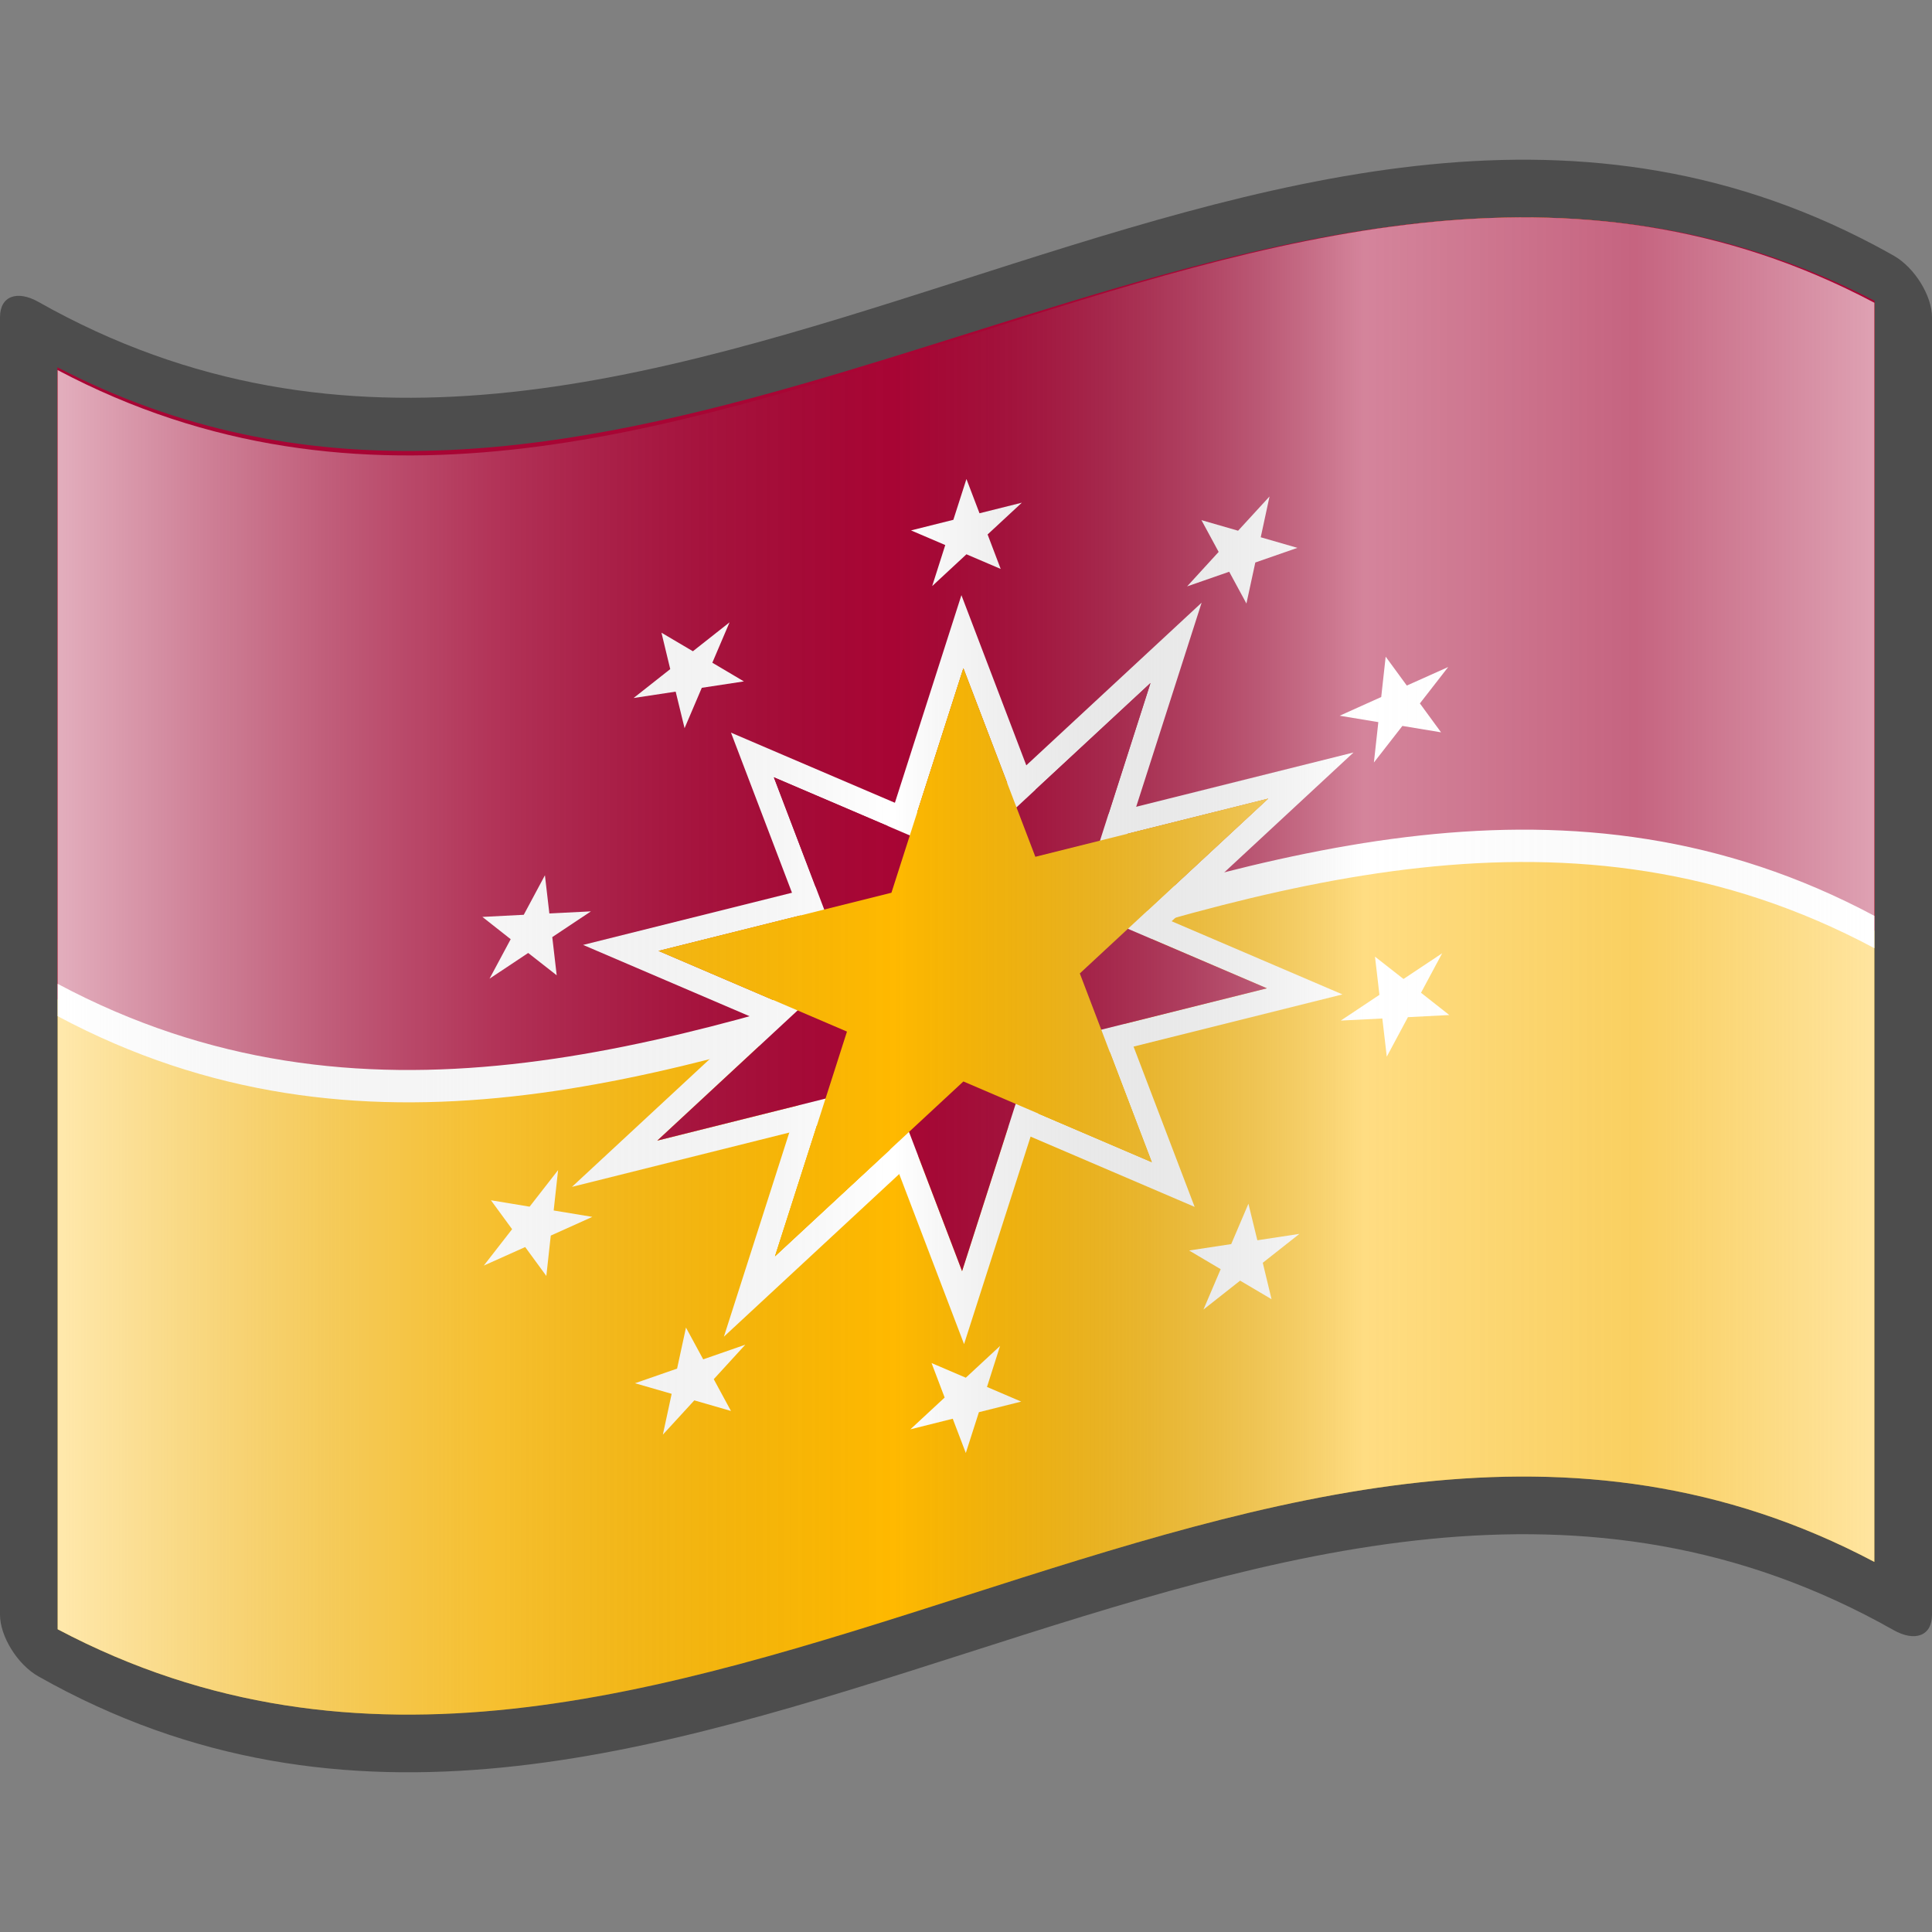 <?xml version="1.0" encoding="UTF-8" standalone="no"?>
<!DOCTYPE svg PUBLIC "-//W3C//DTD SVG 1.1//EN" "http://www.w3.org/Graphics/SVG/1.1/DTD/svg11.dtd">
<svg width="100%" height="100%" viewBox="0 0 48 48" version="1.1" xmlns="http://www.w3.org/2000/svg" xmlns:xlink="http://www.w3.org/1999/xlink" xml:space="preserve" xmlns:serif="http://www.serif.com/" style="fill-rule:evenodd;clip-rule:evenodd;stroke-linejoin:round;stroke-miterlimit:2;">
    <rect x="0" y="0" width="48" height="48" fill="#808080" stroke="none"/>
    <g transform="matrix(1,0,0,1,-48,-1584)">
        <g id="Arbolada-icon" serif:id="Arbolada icon" transform="matrix(0.25,0,0,0.25,48,1584)">
            <path id="_x3C_Slice_x3E_-36-9_" serif:id="_x3C_Slice_x3E_-36-9" d="M0,192L0,0L192,0L192,192" style="fill:none;fill-rule:nonzero;"/>
            <path id="path15-2-0" d="M186.27,24.354C125.454,-7.822 64.638,64.387 3.821,30.004C1.711,28.813 0,29.41 0,31.522L0,160.478C0,162.586 1.711,165.412 3.821,166.601C65.274,201.345 126.727,127.253 188.179,161.996C190.289,163.187 192,162.591 192,160.478L192,31.522C192,29.414 190.289,26.589 188.179,25.398C187.543,25.039 186.907,24.691 186.27,24.354Z" style="fill:rgb(77,77,77);fill-rule:nonzero;"/>
            <path id="path45-34-9" d="M186.27,155.22C126.09,123.381 65.911,193.752 5.732,161.916L5.732,36.781C65.911,68.618 126.092,-1.753 186.27,30.086L186.27,155.22Z" style="fill:rgb(255,185,0);fill-rule:nonzero;"/>
            <path id="path60-34-5" d="M152.4,21.6C103.504,21.045 54.596,61.872 5.7,36.5L5.7,99.3C65.88,131.441 126.121,60.356 186.3,92.5L186.3,29.9C175.016,24.044 163.684,21.728 152.4,21.6Z" style="fill:rgb(168,5,52);fill-rule:nonzero;"/>
            <g id="path13481-0" transform="matrix(1,0,0,1,-5.96856e-13,2.217)">
                <path d="M5.732,95.556C5.732,106.335 5.732,87.992 5.732,98.77C65.911,130.912 126.092,59.867 186.27,92.011C186.27,81.232 186.27,99.575 186.27,88.797C126.09,56.653 65.911,127.698 5.732,95.556Z" style="fill:white;fill-rule:nonzero;"/>
            </g>
            <g transform="matrix(2.362,-0.59,0,2.204,-319.301,-3352.17)">
                <path d="M176.666,1597.98L175.633,1594.8L171.893,1606.31C171.893,1606.31 159.716,1606.31 159.716,1606.31L169.568,1613.47C169.568,1613.47 165.64,1625.56 165.64,1625.56L175.923,1618.09C175.923,1618.09 185.446,1625.01 185.446,1625.01L181.809,1613.81C181.809,1613.81 192.131,1606.31 192.131,1606.31L179.372,1606.31C179.372,1606.31 176.666,1597.98 176.666,1597.98ZM175.716,1598.12L178.744,1607.43L188.541,1607.43L180.615,1613.19L183.642,1622.51L175.716,1616.75L167.79,1622.51L170.818,1613.19L162.891,1607.43L172.689,1607.43L175.716,1598.12Z" style="fill:white;"/>
                <path d="M175.716,1598.12L178.744,1607.43L188.541,1607.43L180.615,1613.19L183.642,1622.51L175.716,1616.75L167.79,1622.51L170.818,1613.19L162.891,1607.43L172.689,1607.43L175.716,1598.12Z" style="fill:rgb(255,185,0);"/>
            </g>
            <g transform="matrix(1.911,-1.773,1.388,1.436,-2477.08,-1906.11)">
                <path d="M176.565,1597.63L175.724,1595.04L172.086,1606.23C172.086,1606.23 159.327,1606.23 159.327,1606.23L169.649,1613.73C169.649,1613.73 165.91,1625.24 165.91,1625.24L175.7,1618.13C175.7,1618.13 185.552,1625.29 185.552,1625.29L181.788,1613.7C181.788,1613.7 192.072,1606.23 192.072,1606.23L179.361,1606.23C179.361,1606.23 176.565,1597.63 176.565,1597.63ZM175.716,1598.12L178.744,1607.43L188.541,1607.43L180.615,1613.19L183.642,1622.51L175.716,1616.75L167.79,1622.51L170.818,1613.19L162.891,1607.43L172.689,1607.43L175.716,1598.12Z" style="fill:white;"/>
                <path d="M175.716,1598.12L178.744,1607.43L188.541,1607.43L180.615,1613.19L183.642,1622.51L175.716,1616.75L167.79,1622.51L170.818,1613.19L162.891,1607.43L172.689,1607.43L175.716,1598.12Z" style="fill:rgb(168,5,52);"/>
            </g>
            <g transform="matrix(2.362,-0.59,-1.11022e-16,2.204,-319.301,-3352.17)">
                <path d="M175.716,1598.12L178.744,1607.43L188.541,1607.43L180.615,1613.19L183.642,1622.51L175.716,1616.75L167.79,1622.51L170.818,1613.19L162.891,1607.43L172.689,1607.43L175.716,1598.12Z" style="fill:rgb(255,185,0);"/>
            </g>
            <g transform="matrix(2.311,-0.578,0,2.156,-306.551,-3279.96)">
                <path d="M174.208,1590.1L174.77,1591.83L176.591,1591.83L175.118,1592.9L175.681,1594.64L174.208,1593.57L172.735,1594.64L173.297,1592.9L171.825,1591.83L173.645,1591.83L174.208,1590.1Z" style="fill:white;"/>
            </g>
            <g transform="matrix(2.001,0.578,-1.155,2.156,1614.14,-3479.61)">
                <path d="M174.208,1590.1L174.77,1591.83L176.591,1591.83L175.118,1592.9L175.681,1594.64L174.208,1593.57L172.735,1594.64L173.297,1592.9L171.825,1591.83L173.645,1591.83L174.208,1590.1Z" style="fill:white;"/>
            </g>
            <g transform="matrix(1.155,1.578,-2.001,1.578,3124.5,-2717.79)">
                <path d="M174.208,1590.1L174.77,1591.83L176.591,1591.83L175.118,1592.9L175.681,1594.64L174.208,1593.57L172.735,1594.64L173.297,1592.9L171.825,1591.83L173.645,1591.83L174.208,1590.1Z" style="fill:white;"/>
            </g>
            <g transform="matrix(-1.155,2.156,-2.001,-0.578,3527.03,644.358)">
                <path d="M174.208,1590.1L174.77,1591.83L176.591,1591.83L175.118,1592.9L175.681,1594.64L174.208,1593.57L172.735,1594.64L173.297,1592.9L171.825,1591.83L173.645,1591.83L174.208,1590.1Z" style="fill:white;"/>
            </g>
            <g transform="matrix(-2.001,1.578,-1.155,-1.578,2311.52,2363.39)">
                <path d="M174.208,1590.1L174.77,1591.83L176.591,1591.83L175.118,1592.9L175.681,1594.64L174.208,1593.57L172.735,1594.64L173.297,1592.9L171.825,1591.83L173.645,1591.83L174.208,1590.1Z" style="fill:white;"/>
            </g>
            <g transform="matrix(-2.311,0.578,1.11022e-16,-2.156,498.576,3471.96)">
                <path d="M174.208,1590.1L174.77,1591.83L176.591,1591.83L175.118,1592.9L175.681,1594.64L174.208,1593.57L172.735,1594.64L173.297,1592.9L171.825,1591.83L173.645,1591.83L174.208,1590.1Z" style="fill:white;"/>
            </g>
            <g transform="matrix(-2.001,-0.578,1.155,-2.156,-1422.1,3671.52)">
                <path d="M174.208,1590.1L174.77,1591.83L176.591,1591.83L175.118,1592.9L175.681,1594.64L174.208,1593.57L172.735,1594.64L173.297,1592.9L171.825,1591.83L173.645,1591.83L174.208,1590.1Z" style="fill:white;"/>
            </g>
            <g transform="matrix(-1.155,-1.578,2.001,-1.578,-2932.5,2909.85)">
                <path d="M174.208,1590.1L174.77,1591.83L176.591,1591.83L175.118,1592.9L175.681,1594.64L174.208,1593.57L172.735,1594.64L173.297,1592.9L171.825,1591.83L173.645,1591.83L174.208,1590.1Z" style="fill:white;"/>
            </g>
            <g transform="matrix(1.155,-2.156,2.001,0.578,-3335.06,-452.363)">
                <path d="M174.208,1590.1L174.77,1591.83L176.591,1591.83L175.118,1592.9L175.681,1594.64L174.208,1593.57L172.735,1594.64L173.297,1592.9L171.825,1591.83L173.645,1591.83L174.208,1590.1Z" style="fill:white;"/>
            </g>
            <g transform="matrix(2.001,-1.578,1.155,1.578,-2119.42,-2171.4)">
                <path d="M174.208,1590.1L174.77,1591.83L176.591,1591.83L175.118,1592.9L175.681,1594.64L174.208,1593.57L172.735,1594.64L173.297,1592.9L171.825,1591.83L173.645,1591.83L174.208,1590.1Z" style="fill:white;"/>
            </g>
            <path id="path5924-77-3" d="M186.27,155.22C126.09,123.381 65.91,193.753 5.73,161.914L5.73,36.78C65.91,68.618 126.09,-1.753 186.27,30.086L186.27,155.22Z" style="fill:url(#_Linear1);fill-rule:nonzero;"/>
        </g>
    </g>
    <defs>
        <linearGradient id="_Linear1" x1="0" y1="0" x2="1" y2="0" gradientUnits="userSpaceOnUse" gradientTransform="matrix(180.54,0,-0,180.54,5.73,96)"><stop offset="0" style="stop-color:white;stop-opacity:0.67"/><stop offset="0.24" style="stop-color:rgb(215,215,215);stop-opacity:0.22"/><stop offset="0.46" style="stop-color:rgb(77,77,77);stop-opacity:0"/><stop offset="0.72" style="stop-color:white;stop-opacity:0.51"/><stop offset="0.87" style="stop-color:rgb(242,242,242);stop-opacity:0.4"/><stop offset="1" style="stop-color:white;stop-opacity:0.62"/></linearGradient>
    </defs>
</svg>
